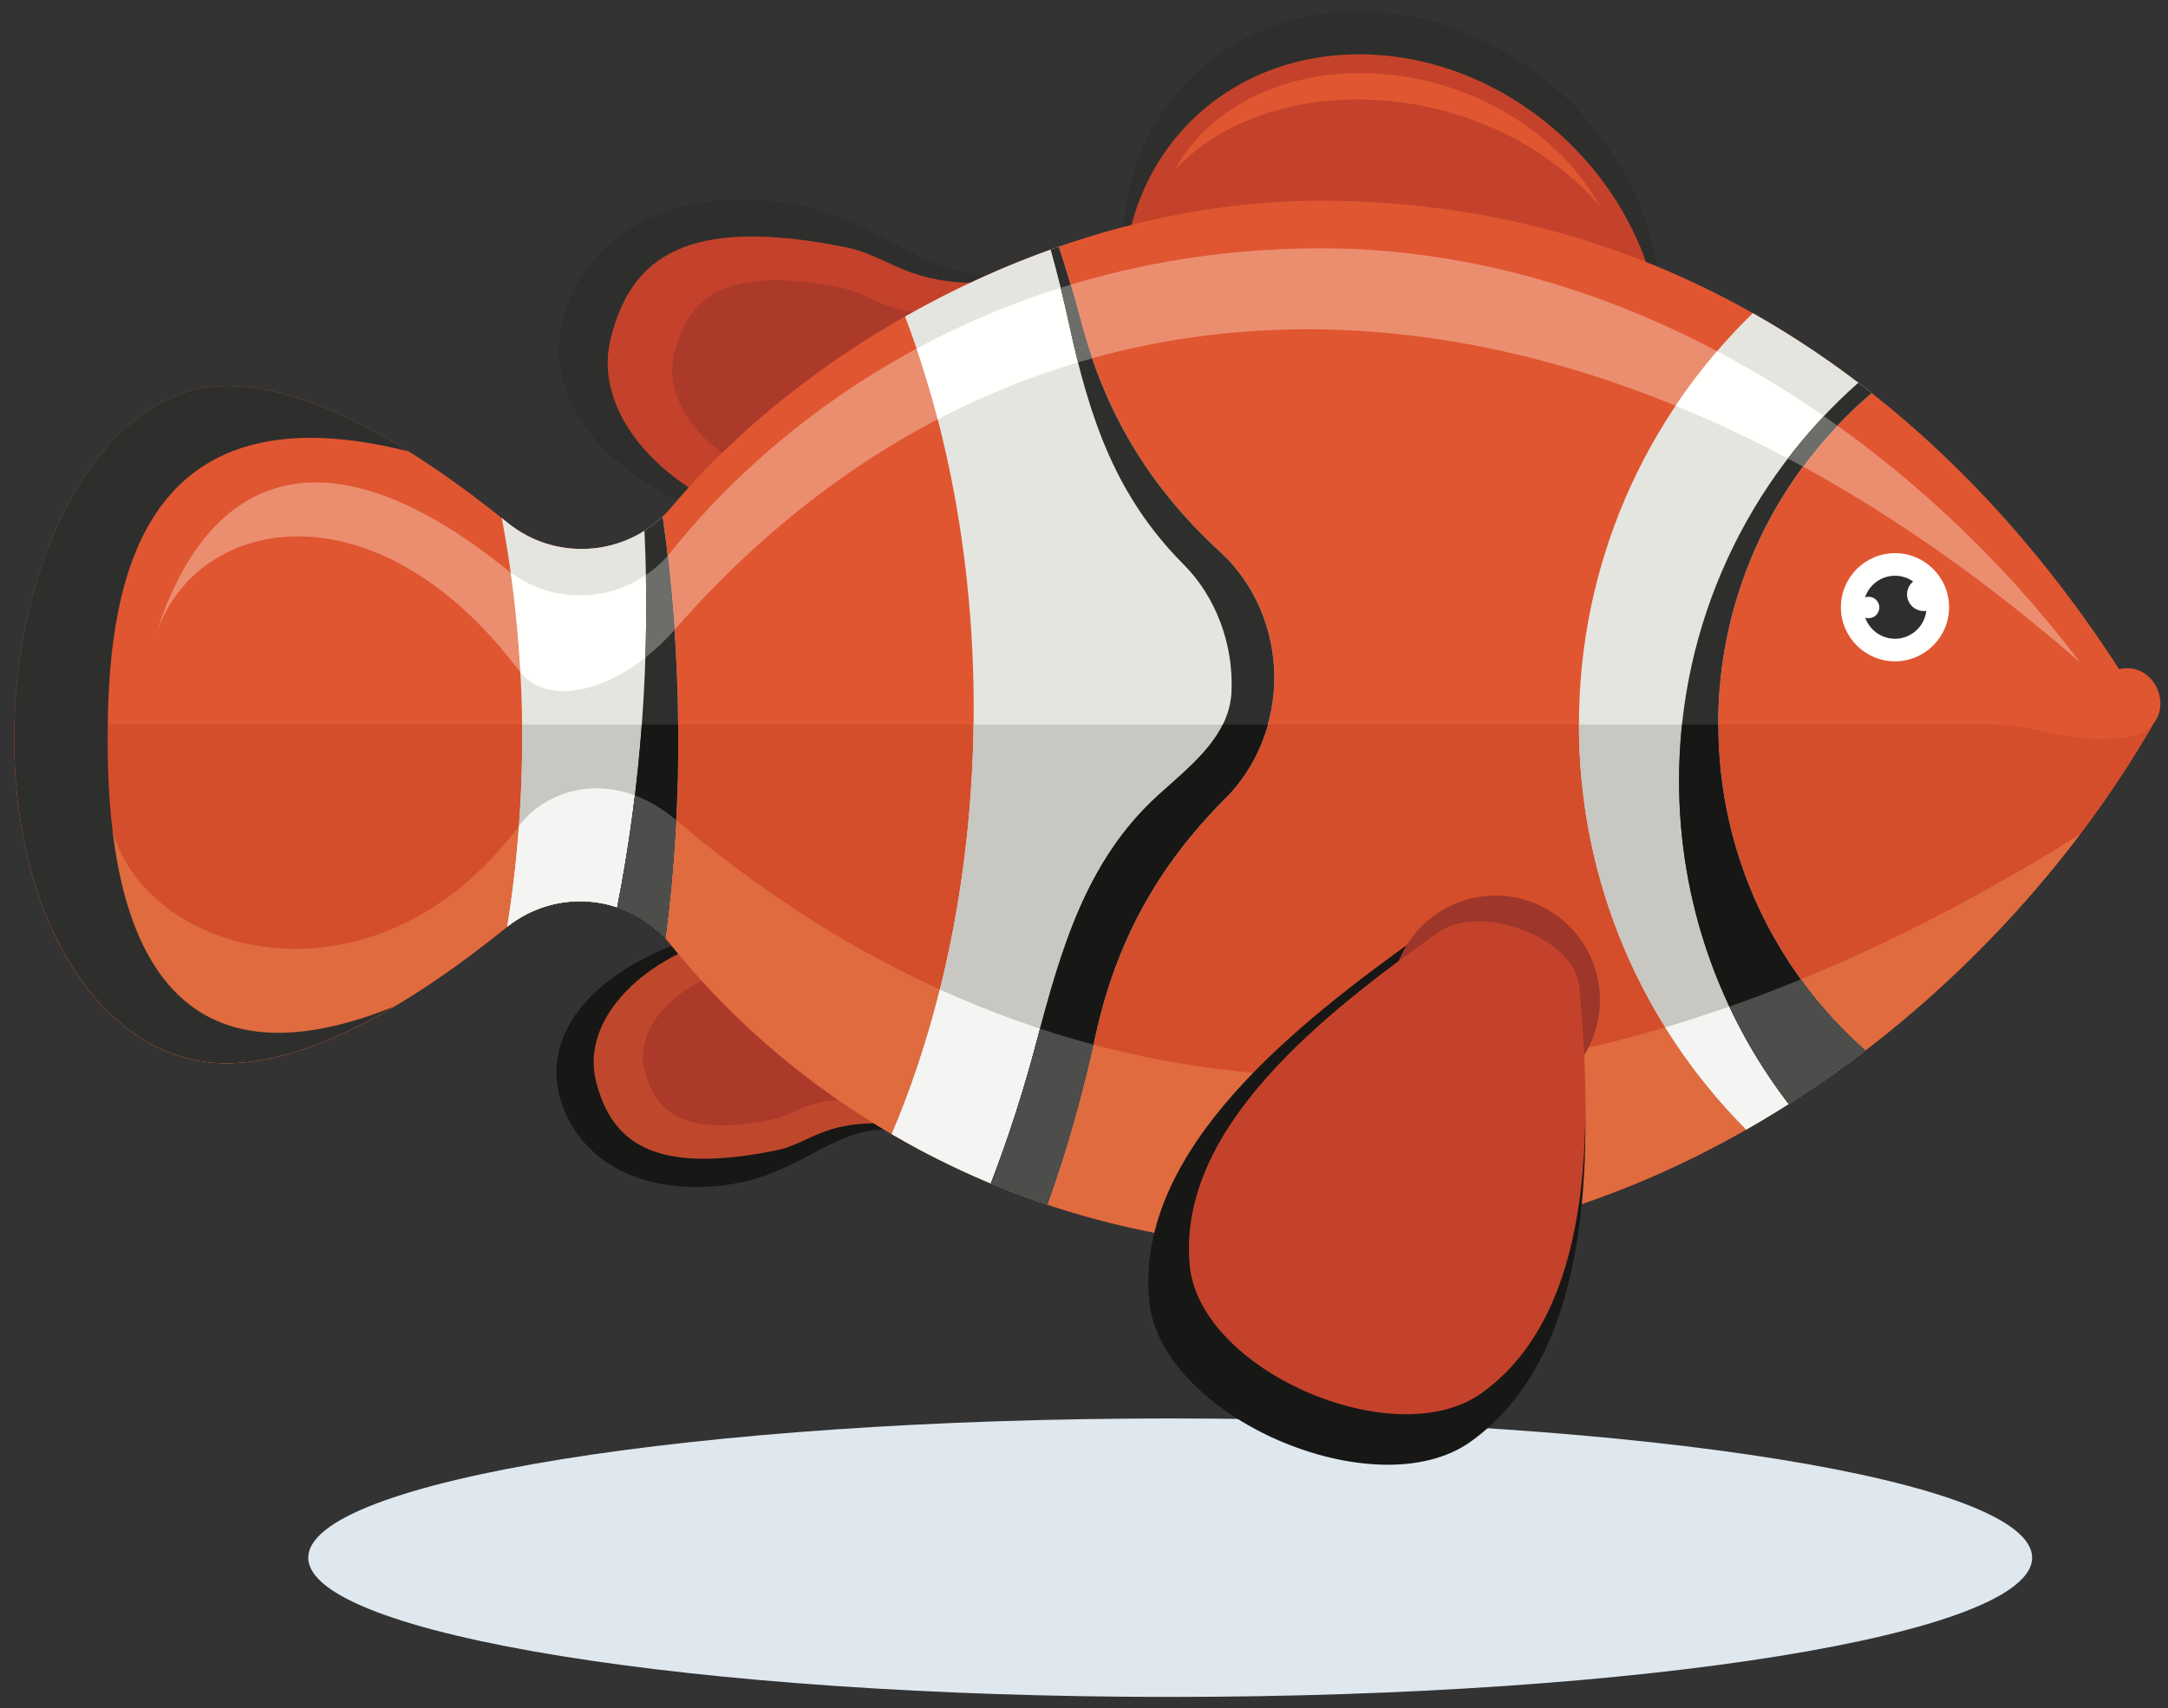 <?xml version="1.0" encoding="UTF-8"?>
<!DOCTYPE svg PUBLIC "-//W3C//DTD SVG 1.1//EN" "http://www.w3.org/Graphics/SVG/1.1/DTD/svg11.dtd">
<svg version="1.1" xmlns="http://www.w3.org/2000/svg" xmlns:xlink="http://www.w3.org/1999/xlink" x="0" y="0" width="552" height="435" viewBox="0, 0, 552, 435">
  <rect x="0" y="0" width="552" height="435" fill="#333333" stroke="none"/>
  <g id="Layer_1">
    <path d="M297.946,432.154 C418.82,432.154 517.404,416.227 517.404,396.695 C517.404,377.166 418.82,361.238 297.946,361.238 C177.074,361.238 78.489,377.166 78.489,396.695 C78.489,416.227 177.074,432.154 297.946,432.154" fill="#DFE8EF"/>
    <path d="M224.926,287.709 C241.212,287.481 245.677,266.186 242.854,255.065 C238.487,237.865 211.431,229.892 182.422,237.257 C153.414,244.623 138.015,261.608 142.383,278.807 C145.716,291.938 157.695,302.617 178.248,302.276 C201.723,301.883 209.784,287.92 224.926,287.709" fill="#171716"/>
    <path d="M197.5,292.998 C205.345,291.42 208.806,286.42 221.634,286.09 C235.62,285.729 239.775,267.381 237.127,256.849 C233.208,241.269 210.917,232.763 187.339,237.854 C163.758,242.944 147.82,259.702 151.74,275.285 C155.658,290.865 166.226,299.291 197.5,292.998" fill="#BF482C"/>
    <path d="M196.635,285.106 C202.209,283.986 204.668,280.432 213.783,280.197 C223.719,279.94 226.673,266.904 224.791,259.423 C222.006,248.351 206.168,242.309 189.417,245.924 C172.663,249.544 161.337,261.449 164.123,272.52 C166.906,283.592 174.415,289.578 196.635,285.106" fill="#AC3A2B"/>
    <path d="M251.277,69.894 C272.588,70.193 278.433,98.06 274.737,112.615 C269.023,135.122 233.614,145.555 195.654,135.916 C157.693,126.277 137.541,104.051 143.256,81.544 C147.617,64.361 163.296,50.383 190.193,50.832 C220.912,51.344 231.46,69.616 251.277,69.894" fill="#2E2F2C"/>
    <path d="M215.387,62.971 C225.65,65.036 230.18,71.581 246.967,72.014 C265.27,72.485 270.709,96.497 267.244,110.277 C262.115,130.668 232.943,141.798 202.088,135.136 C171.231,128.475 150.374,106.544 155.5,86.154 C160.629,65.763 174.459,54.737 215.387,62.971" fill="#C4422B"/>
    <path d="M345.889,2.929 C383.467,2.929 417.768,33.393 422.5,70.971 C427.235,108.549 400.608,139.012 363.03,139.012 C325.451,139.012 291.152,108.549 286.419,70.971 C281.685,33.393 308.311,2.929 345.889,2.929" fill="#2E2F2C"/>
    <path d="M214.254,73.299 C221.548,74.767 224.767,79.416 236.693,79.724 C249.697,80.059 253.561,97.119 251.099,106.91 C247.456,121.398 226.729,129.306 204.805,124.573 C182.881,119.839 168.063,104.258 171.707,89.77 C175.35,75.283 185.177,67.449 214.254,73.299" fill="#AC3A2B"/>
    <path d="M346.087,13.834 C383.666,13.834 417.966,44.296 422.699,81.875 C427.433,119.453 400.807,149.916 363.229,149.916 C325.651,149.916 291.351,119.453 286.616,81.875 C281.883,44.296 308.508,13.834 346.087,13.834" fill="#C4422B"/>
    <path d="M336.273,51.119 C435.45,51.119 506.292,111.997 548.163,184.519 C506.677,256.376 425.168,317.922 336.273,317.922 C262.431,317.922 204.578,282.654 170.97,240.761 C160.553,227.776 141.852,225.749 128.895,236.202 C105.934,254.726 79.786,270.77 57.562,270.77 C26.812,270.77 3.625,235.613 3.625,187.979 C3.625,140.344 26.812,98.27 57.562,98.27 C79.914,98.27 106.23,114.496 129.287,133.154 C141.922,143.379 160.473,141.607 170.944,129.176 C206.564,86.89 270.506,51.119 336.273,51.119" fill="#E05631"/>
    <path d="M548.163,184.519 C506.677,256.376 425.168,317.922 336.273,317.922 C262.431,317.922 204.578,282.654 170.97,240.761 C160.553,227.776 141.852,225.749 128.895,236.202 C105.934,254.726 79.786,270.77 57.562,270.77 C26.812,270.77 3.625,235.613 3.625,187.979 C3.625,186.821 3.642,185.67 3.669,184.519 L548.163,184.519" fill="#D44E2B"/>
    <path d="M529.571,168.653 C484.874,109.509 413.353,63.234 336.273,63.234 C262.431,63.234 204.578,98.5 170.97,140.392 C160.553,153.378 141.852,155.404 128.895,144.952 C84.708,109.304 53.027,117.904 39.241,163.001 C48.776,130.81 95.689,122.18 132.141,170.814 C139.723,180.931 158.422,175.624 171.75,160.391 C263.643,55.376 403.716,58.727 529.571,168.653" fill="#EB8E70"/>
    <path d="M529.571,212.501 C484.874,271.645 413.353,317.922 336.273,317.922 C262.431,317.922 204.578,282.654 170.97,240.761 C160.553,227.776 141.852,225.749 128.895,236.202 C105.934,254.726 79.786,270.77 57.562,270.77 C38.796,270.77 22.848,257.676 13.267,236.646 L28.699,211.924 C38.233,244.115 95.689,258.974 132.141,210.339 C139.723,200.223 156.69,195.766 172.14,208.843 C276.97,297.567 400.84,293.199 529.571,212.501" fill="#DF6B3F"/>
    <path d="M100.273,256.368 C85.647,264.992 70.898,270.77 57.562,270.77 C26.812,270.77 3.625,235.613 3.625,187.979 C3.625,140.344 26.812,98.27 57.562,98.27 C72.055,98.27 88.218,105.094 104.078,114.979 C38.307,98.353 28.48,144.941 27.509,181.051 C26.502,218.569 31.461,284.121 100.273,256.368" fill="#2E2F2C"/>
    <path d="M169.448,239.005 C158.882,227.692 141.487,226.262 129.152,236 C134.637,201.921 134.212,165.87 127.752,131.92 C128.265,132.33 128.777,132.741 129.287,133.154 C141.074,142.692 158.005,141.79 168.728,131.534 C173.764,166.945 173.98,203.616 169.448,239.005" fill="#E5E5E0"/>
    <path d="M132.506,171.28 C132.044,162.746 131.224,154.245 130.048,145.837 C142.545,154.986 159.762,153.126 170.017,141.523 C170.744,147.785 171.32,154.08 171.75,160.391 C158.631,175.384 140.311,180.761 132.506,171.28" fill="#FFFFFE"/>
    <path d="M169.448,239.005 C158.882,227.692 141.487,226.262 129.152,236 C131.863,219.157 133.13,201.834 132.938,184.519 L172.67,184.519 C172.823,202.79 171.747,221.062 169.448,239.005" fill="#C8C7C2"/>
    <path d="M169.448,239.005 C169.284,238.829 169.117,238.654 168.949,238.482 L168.944,238.477 L168.684,238.217 L168.416,237.951 C168.325,237.864 168.234,237.778 168.143,237.691 L167.887,237.45 L167.614,237.202 L167.332,236.948 L167.049,236.705 L166.793,236.486 L166.487,236.233 L166.226,236.02 L165.917,235.779 L165.661,235.58 L165.324,235.329 L165.091,235.158 L164.762,234.923 L164.479,234.727 L164.176,234.521 L163.886,234.331 L163.583,234.135 L163.274,233.943 L162.962,233.754 L162.679,233.586 L162.354,233.397 L162.061,233.233 L161.721,233.047 L161.474,232.917 C161.343,232.849 161.215,232.781 161.084,232.715 L160.866,232.607 C160.732,232.541 160.595,232.473 160.459,232.408 L160.209,232.293 C160.08,232.232 159.952,232.172 159.824,232.114 L159.601,232.017 C159.058,231.779 158.511,231.556 157.956,231.353 L157.902,231.333 C157.74,231.273 157.577,231.215 157.413,231.16 L157.246,231.1 C157.104,231.052 156.96,231.006 156.818,230.961 L156.575,230.882 C156.427,230.836 156.277,230.791 156.127,230.747 L155.925,230.685 C155.77,230.642 155.616,230.6 155.461,230.557 L155.251,230.5 C155.095,230.46 154.938,230.421 154.78,230.381 L154.589,230.335 C154.43,230.297 154.274,230.26 154.115,230.226 L153.906,230.18 L153.434,230.083 L153.236,230.045 C153.08,230.015 152.924,229.987 152.768,229.96 L152.546,229.921 L152.07,229.847 L151.88,229.819 C151.715,229.796 151.549,229.773 151.384,229.752 L151.208,229.731 C151.036,229.711 150.865,229.691 150.693,229.673 L150.526,229.658 C150.354,229.641 150.182,229.626 150.01,229.612 L149.857,229.601 C149.668,229.587 149.479,229.575 149.291,229.565 L149.271,229.563 C149.052,229.551 148.833,229.543 148.612,229.535 L148.586,229.535 C148.369,229.527 148.151,229.523 147.934,229.521 L147.909,229.521 C146.115,229.507 144.317,229.658 142.536,229.971 L142.498,229.978 C142.286,230.015 142.075,230.055 141.865,230.097 L141.823,230.105 C141.615,230.147 141.406,230.192 141.199,230.239 L141.141,230.252 C140.935,230.298 140.729,230.347 140.523,230.399 L140.475,230.411 C140.261,230.463 140.049,230.52 139.837,230.578 L139.823,230.581 C136.058,231.615 132.428,233.414 129.152,236 C130.513,227.547 131.508,218.974 132.14,210.34 L132.141,210.339 C139.723,200.223 156.69,195.766 172.14,208.843 L172.146,208.847 C171.625,218.963 170.727,229.036 169.448,239.005" fill="#F4F4F2"/>
    <path d="M266.66,306.758 C252.436,302.004 239.205,295.906 227.063,288.813 C253.489,226.681 255.011,145.249 230.445,80.602 C242.749,73.612 255.894,67.574 269.592,62.816 C271.616,69.001 273.468,75.284 275.148,81.647 C281.417,105.369 292.763,124.148 310.847,140.732 C319.352,148.533 324.465,160.382 324.465,172.547 C324.465,184.105 319.858,195.425 312.043,203.225 C294.621,220.62 284.058,239.944 278.83,264 C275.635,278.701 271.575,293.02 266.66,306.758" fill="#E5E5E0"/>
    <path d="M238.755,106.791 C237.17,100.686 235.38,94.676 233.383,88.788 C245.481,82.268 258.586,76.74 272.599,72.508 C273.489,75.534 274.34,78.581 275.148,81.647 C276.022,84.946 276.992,88.15 278.065,91.264 C264.57,95.015 251.43,100.18 238.755,106.791" fill="#FFFFFE"/>
    <path d="M266.66,306.758 C252.436,302.004 239.205,295.906 227.063,288.813 C240.412,257.423 247.403,221.109 247.889,184.519 L322.814,184.519 C320.825,191.638 317.106,198.171 312.043,203.225 C294.621,220.62 284.058,239.944 278.83,264 C275.635,278.701 271.575,293.02 266.66,306.758" fill="#C8C7C2"/>
    <path d="M266.66,306.758 L266.649,306.754 L265.562,306.389 C264.994,306.195 264.428,305.998 263.862,305.801 C263.428,305.649 262.995,305.494 262.561,305.34 C262.042,305.156 261.522,304.967 261.005,304.777 C260.589,304.625 260.172,304.473 259.756,304.317 C259.208,304.111 258.658,303.904 258.109,303.693 C257.711,303.543 257.314,303.389 256.917,303.234 C256.417,303.039 255.917,302.842 255.417,302.643 C254.964,302.463 254.512,302.281 254.063,302.098 C253.608,301.912 253.155,301.727 252.703,301.541 C252.204,301.334 251.708,301.125 251.211,300.916 C250.791,300.736 250.371,300.557 249.952,300.379 C249.418,300.147 248.884,299.914 248.354,299.682 L247.281,299.203 C246.726,298.955 246.172,298.705 245.62,298.451 L244.759,298.055 C244.021,297.713 243.285,297.365 242.552,297.018 L242.312,296.901 C240.713,296.135 239.13,295.352 237.563,294.555 L236.968,294.248 C236.188,293.848 235.414,293.443 234.644,293.035 L234.558,292.99 C232.016,291.639 229.517,290.246 227.063,288.813 C232.026,277.143 236.11,264.791 239.308,251.996 C252.129,257.836 265.163,262.494 278.384,266.012 C275.26,280.006 271.352,293.647 266.66,306.758" fill="#F4F4F2"/>
    <path d="M446.291,79.745 C456.958,85.769 467.051,92.6 476.568,100.098 C452.648,120.403 437.465,150.686 437.465,184.519 C437.465,217.566 451.951,247.225 474.915,267.508 C465.276,274.879 455.149,281.637 444.612,287.643 C418.29,261.213 402.018,224.768 402.018,184.519 C402.018,143.424 418.987,106.299 446.291,79.745" fill="#E5E5E0"/>
    <path d="M467.811,108.391 C464.687,111.686 461.765,115.174 459.062,118.834 C448.26,112.917 437.442,107.745 426.64,103.329 C429.881,98.487 433.407,93.85 437.188,89.44 C447.803,95.036 458.039,101.395 467.811,108.391" fill="#FFFFFE"/>
    <path d="M437.465,184.519 C437.465,217.566 451.951,247.225 474.915,267.508 C465.276,274.879 455.149,281.637 444.612,287.643 C418.29,261.213 402.018,224.768 402.018,184.519 L437.465,184.519" fill="#C8C7C2"/>
    <path d="M458.491,249.431 C463.29,256.045 468.801,262.109 474.915,267.508 L474.333,267.951 C473.726,268.412 473.119,268.871 472.509,269.326 L471.399,270.152 C470.831,270.574 470.261,270.992 469.691,271.406 C469.276,271.709 468.861,272.01 468.443,272.311 C467.918,272.69 467.393,273.065 466.866,273.438 C466.417,273.758 465.964,274.076 465.512,274.393 C464.974,274.77 464.434,275.147 463.891,275.518 C463.428,275.838 462.964,276.156 462.499,276.473 C461.992,276.818 461.483,277.162 460.973,277.504 C460.494,277.826 460.012,278.147 459.53,278.465 C459.042,278.787 458.552,279.109 458.062,279.428 C457.532,279.776 457,280.119 456.466,280.461 C456.013,280.752 455.559,281.043 455.103,281.332 C454.541,281.69 453.977,282.043 453.413,282.395 L452.125,283.192 C451.55,283.545 450.975,283.897 450.398,284.246 C449.921,284.533 449.445,284.818 448.967,285.104 C448.411,285.436 447.852,285.766 447.292,286.094 C446.852,286.352 446.413,286.608 445.971,286.863 C445.518,287.125 445.066,287.383 444.612,287.643 C436.801,279.801 429.874,271.074 423.995,261.629 C435.425,258.234 446.927,254.167 458.491,249.431" fill="#F4F4F2"/>
    <path d="M473.157,97.458 C474.301,98.329 475.44,99.209 476.568,100.098 C452.648,120.403 437.465,150.686 437.465,184.519 C437.465,217.566 451.951,247.225 474.915,267.508 C468.618,272.324 462.112,276.879 455.418,281.133 C437.919,258.32 427.509,229.784 427.509,198.812 C427.509,158.47 445.163,122.259 473.157,97.458" fill="#2E2F2C"/>
    <path d="M467.811,108.391 C464.687,111.686 461.765,115.174 459.062,118.834 C457.779,118.131 456.495,117.444 455.212,116.762 C458.08,113.006 461.138,109.404 464.376,105.971 C465.528,106.769 466.672,107.576 467.811,108.391" fill="#6D6D6A"/>
    <path d="M437.465,184.519 C437.465,217.566 451.951,247.225 474.915,267.508 C468.618,272.324 462.112,276.879 455.418,281.133 C437.919,258.32 427.509,229.784 427.509,198.812 C427.509,193.984 427.765,189.216 428.258,184.519 L437.465,184.519" fill="#171716"/>
    <path d="M458.491,249.431 C463.29,256.045 468.801,262.109 474.915,267.508 L474.377,267.916 C473.745,268.401 473.11,268.879 472.471,269.356 L471.425,270.135 C470.841,270.567 470.256,270.994 469.67,271.422 C469.277,271.709 468.882,271.994 468.488,272.279 C467.948,272.668 467.407,273.055 466.863,273.44 C466.409,273.762 465.954,274.084 465.498,274.402 C464.989,274.758 464.479,275.113 463.967,275.467 C463.495,275.793 463.021,276.117 462.543,276.442 C462.024,276.795 461.504,277.149 460.982,277.498 C460.501,277.82 460.02,278.143 459.538,278.461 C459.043,278.787 458.549,279.111 458.053,279.436 C457.526,279.779 456.997,280.121 456.466,280.463 C456.118,280.686 455.768,280.908 455.418,281.131 C449.544,273.473 444.47,265.17 440.32,256.347 C446.358,254.226 452.416,251.918 458.491,249.431" fill="#4D4E4B"/>
    <path d="M346.357,18.618 C372.398,18.618 396.63,32.885 407.487,52.705 C393.817,36.395 370.465,25.326 345.625,25.326 C325.875,25.326 309.27,32.323 299.003,43.389 C307.089,28.568 324.612,18.618 346.357,18.618" fill="#E05631"/>
    <path d="M266.66,306.758 C261.75,305.117 256.961,303.317 252.294,301.371 C256.755,289.783 260.619,277.777 263.875,265.471 C270.174,241.671 276.561,219.242 294.744,202.647 C302.9,195.205 313.04,187.694 313.556,176.149 C314.099,163.997 309.523,151.929 301.375,143.756 C284.051,126.38 277.419,106.589 272.219,82.611 C270.825,76.18 269.255,69.82 267.51,63.551 C268.203,63.303 268.897,63.057 269.592,62.816 C271.616,69.001 273.468,75.284 275.148,81.647 C281.417,105.369 292.763,124.148 310.847,140.732 C319.352,148.533 324.465,160.382 324.465,172.547 C324.465,184.105 319.858,195.425 312.043,203.225 C294.621,220.62 284.058,239.944 278.83,264 C275.635,278.701 271.575,293.02 266.66,306.758" fill="#2E2F2C"/>
    <path d="M274.474,92.291 C273.679,89.14 272.936,85.915 272.219,82.611 C271.542,79.487 270.823,76.38 270.063,73.292 C270.906,73.026 271.75,72.765 272.599,72.508 C273.489,75.534 274.34,78.581 275.148,81.647 C276.022,84.946 276.992,88.15 278.065,91.264 C276.866,91.598 275.667,91.935 274.474,92.291" fill="#6D6D6A"/>
    <path d="M266.66,306.758 C261.75,305.117 256.961,303.317 252.294,301.371 C256.755,289.783 260.619,277.777 263.875,265.471 C270.174,241.671 276.561,219.242 294.744,202.647 C300.748,197.169 307.826,191.653 311.351,184.519 L322.814,184.519 C320.825,191.638 317.106,198.171 312.043,203.225 C294.621,220.62 284.058,239.944 278.83,264 C275.635,278.701 271.575,293.02 266.66,306.758" fill="#171716"/>
    <path d="M266.66,306.758 L266.647,306.754 L265.583,306.395 C264.993,306.193 264.405,305.99 263.818,305.785 L262.773,305.416 L262.545,305.336 C262.026,305.151 261.508,304.963 260.992,304.772 L259.756,304.317 C259.223,304.119 258.693,303.918 258.161,303.715 C257.737,303.553 257.314,303.389 256.891,303.225 C256.404,303.035 255.919,302.842 255.434,302.649 C254.987,302.471 254.539,302.291 254.091,302.109 C253.624,301.92 253.155,301.727 252.69,301.535 L252.294,301.371 C256.755,289.783 260.619,277.777 263.875,265.471 C264.183,264.305 264.492,263.145 264.802,261.987 C269.305,263.471 273.834,264.801 278.384,266.012 C275.26,280.006 271.352,293.647 266.66,306.758" fill="#4D4E4B"/>
    <path d="M169.448,239.005 C165.951,235.26 161.705,232.599 157.141,231.067 C163.276,200.018 165.609,167.439 164.085,135.164 C165.727,134.125 167.283,132.915 168.728,131.534 C173.764,166.945 173.98,203.616 169.448,239.005" fill="#2E2F2C"/>
    <path d="M164.326,167.463 C164.55,160.464 164.597,153.45 164.46,146.44 C166.466,145.066 168.334,143.426 170.017,141.523 C170.744,147.785 171.32,154.08 171.75,160.391 C169.411,163.065 166.906,165.431 164.326,167.463" fill="#6D6D6A"/>
    <path d="M169.448,239.005 C165.951,235.26 161.705,232.599 157.141,231.067 C160.148,215.846 162.242,200.259 163.415,184.519 L172.67,184.519 C172.823,202.79 171.747,221.062 169.448,239.005" fill="#171716"/>
    <path d="M169.448,239.005 L169.442,238.997 C169.279,238.824 169.117,238.654 168.952,238.485 L168.924,238.456 L168.899,238.43 C168.737,238.266 168.571,238.104 168.409,237.944 L168.356,237.894 C168.2,237.743 168.042,237.593 167.885,237.447 L167.782,237.354 C167.632,237.214 167.479,237.078 167.325,236.942 L167.236,236.864 C167.076,236.723 166.915,236.587 166.752,236.45 L166.642,236.359 C166.491,236.234 166.338,236.11 166.185,235.988 L166.06,235.888 C165.907,235.769 165.754,235.65 165.602,235.534 L165.45,235.421 C165.305,235.313 165.162,235.208 165.015,235.103 L164.842,234.98 C164.695,234.876 164.55,234.774 164.4,234.673 L164.279,234.589 C164.117,234.48 163.955,234.373 163.789,234.267 L163.627,234.163 C163.48,234.07 163.332,233.978 163.184,233.887 L162.986,233.766 L162.576,233.524 L162.342,233.39 C162.201,233.31 162.058,233.229 161.914,233.152 L161.708,233.041 L161.337,232.846 L161.038,232.691 L160.663,232.506 L160.387,232.375 L160.013,232.2 L159.718,232.068 L159.671,232.047 L159.464,231.957 L159.412,231.934 C159.266,231.872 159.122,231.81 158.976,231.751 L158.735,231.654 C158.589,231.595 158.44,231.537 158.292,231.48 L158.115,231.414 C157.945,231.349 157.774,231.287 157.603,231.226 L157.569,231.213 L157.355,231.139 L157.352,231.138 L157.141,231.065 C158.994,221.688 160.501,212.171 161.658,202.565 C165.146,203.868 168.682,205.916 172.14,208.843 L172.146,208.847 C171.625,218.963 170.727,229.036 169.448,239.005" fill="#4D4E4B"/>
    <path d="M362.325,237.706 C373.843,229.47 400.622,238.928 401.945,253.025 C405.6,291.975 406.299,344.379 374.475,367.131 C350.23,384.467 295.378,360.883 292.592,331.209 C288.96,292.498 330.697,260.318 362.325,237.706" fill="#171716"/>
    <path d="M380.783,281.266 C395.431,281.266 407.377,269.32 407.377,254.671 C407.377,240.024 395.431,228.078 380.783,228.078 C366.135,228.078 354.189,240.024 354.189,254.671 C354.189,269.32 366.135,281.266 380.783,281.266" fill="#9E362A"/>
    <path d="M366.169,237.421 C376.615,229.951 400.906,238.53 402.107,251.317 C405.422,286.647 406.056,334.178 377.189,354.817 C355.198,370.539 305.446,349.149 302.918,322.233 C299.623,287.119 337.48,257.932 366.169,237.421" fill="#C4422B"/>
    <path d="M482.485,168.422 C490.072,168.422 496.261,162.234 496.261,154.646 C496.261,147.058 490.072,140.87 482.485,140.87 C474.897,140.87 468.709,147.058 468.709,154.646 C468.709,162.234 474.897,168.422 482.485,168.422" fill="#FFFFFE"/>
    <path d="M482.485,162.672 C486.906,162.672 490.512,159.067 490.512,154.646 C490.512,150.225 486.906,146.619 482.485,146.619 C478.063,146.619 474.458,150.225 474.458,154.646 C474.458,159.067 478.063,162.672 482.485,162.672" fill="#2E2F2C"/>
    <path d="M475.777,157.43 C477.277,157.43 478.501,156.206 478.501,154.706 C478.501,153.204 477.277,151.98 475.777,151.98 C474.276,151.98 473.052,153.204 473.052,154.706 C473.052,156.206 474.276,157.43 475.777,157.43" fill="#FFFFFE"/>
    <path d="M489.815,155.621 C492.156,155.621 494.067,153.711 494.067,151.368 C494.067,149.026 492.156,147.115 489.815,147.115 C487.472,147.115 485.561,149.026 485.561,151.368 C485.561,153.711 487.472,155.621 489.815,155.621" fill="#FFFFFE"/>
    <path d="M508.563,184.519 C519.592,185.005 529.875,189.978 542.139,187.648 C556.958,184.833 548.749,163.914 535.858,172.033 C523.301,179.944 519.583,178.195 508.563,184.519" fill="#E05631"/>
  </g>
</svg>
